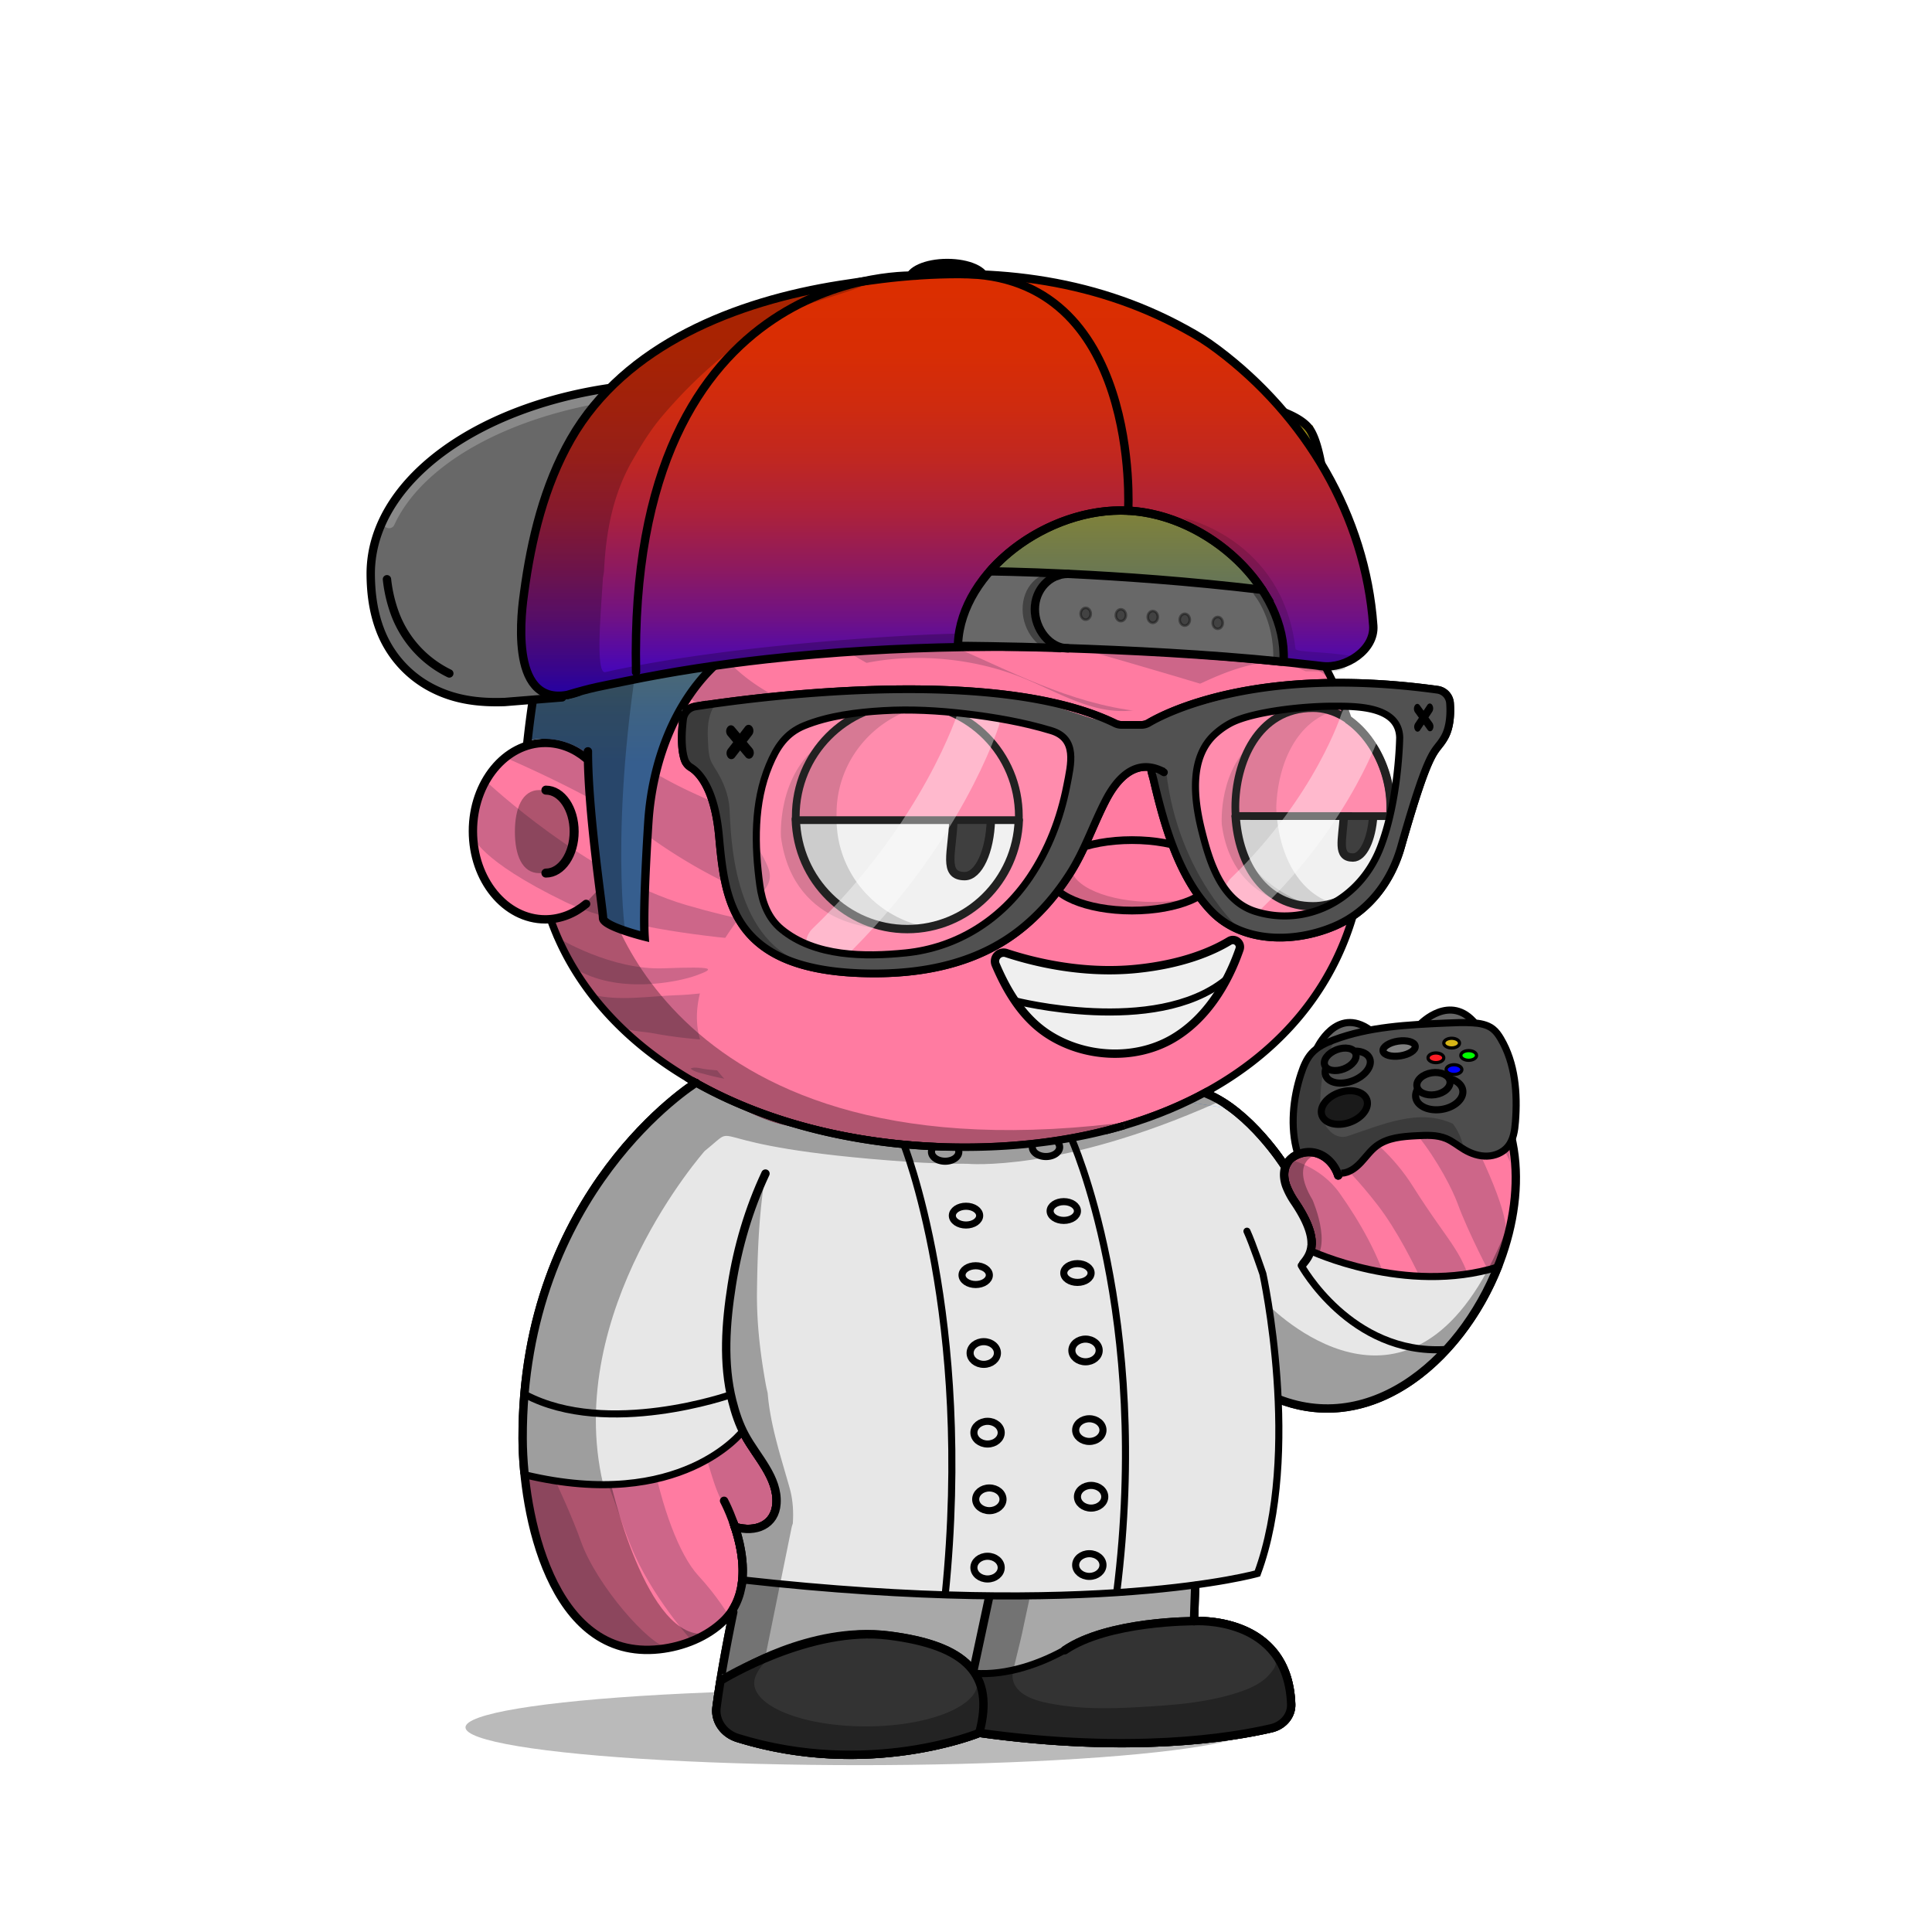 <svg xmlns="http://www.w3.org/2000/svg" xmlns:xlink="http://www.w3.org/1999/xlink" viewBox="0 0 3000 3000" width="100%" height="100%"><defs><style>.cls-1-69{opacity:0.27;}.cls-2-69{fill:#ff7ba1;}.cls-3-69{fill:#cd6689;}.cls-4-69,.cls-5-69{fill:none;stroke:#000;stroke-linecap:round;stroke-miterlimit:10;}.cls-4-69{stroke-width:13px;}.cls-5-69{stroke-width:14px;}.cls-6-69{opacity:0.32;}</style></defs><g id="body_ground_shadwo-69" data-name="body ground shadwo"><ellipse class="cls-1-69" cx="1334.82" cy="2682.24" rx="612.02" ry="58.67"/></g><g id="ZEBRA_copy_4" data-name="ZEBRA copy 4"><path class="cls-2-69" d="M1075.21,1684.92l-86.3,76.44-81.19,108.46-57.17,122.51-32.25,136.1-6.75,96.68,6.35,91.23L835,2395.21l31.39,75.86,38.09,50.13,47.54,31,78.62,9.8,53.8-18.18,39.91-27.63,14.26-12.89-9.88,50-15.22,91.24,2.66,29.33,13.85,17,51.09,17.73,78.1,16.35h75.62l66.58-5.32,48.93-8.42,52-13.82,24.82-6.52,41.94,6.07,126.13,9.16,99.75-.28,77.23-5.54,66.85-9.41,35-7.15,26.94-20.17,3.93-17.17-4.13-32.14-26.1-52.19-43.66-30.74-77-13.9,10.76-205.51s11.6-13.31,15.48-16.39,47-58.42,47-58.42l25-55.24,10.56-19.26,31.14,13.27,62.08,11.3,70.55-7.08,44-23.38,49.3-35.46,42.09-44.1,45.13-60.73,24.32-63.88,17.23-65.23,5.15-65.54-6.61-53.5-17.62-48.7-32.84-34.56-44.43-25.16-50.48-7-43.5-2.38-47.62,10.35-47.78,27.42L2036,1718.43l-4.92,39.57,4.92,33.29-26.16,5.63-11.5,8.85-4.35,6.33-38.65-58.25-40.72-31.51-40.6-26.81,31.43-17.16,63.7-49.54,45.12-49.55L2062,1514.7l25.66-53.08,19.46-60.16,22-45.61s67.57-79.84,0-202.29c-1-1.73.06-10,.06-10l-42.42-40.22-26.54-55.74-22.12-48.66-38.92-53.08-40.7-42.47-35.39-32.73-84.93-62.81-67.24-33.62-70.78-27.43-73.43-21.23L1533,712.27l-76.08-3.54-109.71,10.61-100.85,26.55-81.4,33.62-67.24,37.15-77,58.39L963.2,934.33l-61.93,81.39-29.2,69-23.37,63.1-6.32,5.84L794.78,1169l-33.87,33-22.55,52v62.59l15.25,50.65L781,1405l52.34,22.55,25.51,2.22,26.54,65.47,44.24,61.93,38.93,41.58,61.93,50.43,47.77,29.19Z"/><path class="cls-3-69" d="M1458.91,709.66s84.87,104.48,249.57,100.59,136.77.11,136.77.11l-79.91-39.09-86.11-30.41-84.56-22.62-74.47-8.58Z"/><path class="cls-3-69" d="M1372.8,712.78S1604,944.41,1879.38,838.34l54.3,42.12,49.65,53S1792,971.7,1653,936.61s-327.5-38.22-403.52-191.07Z"/><path class="cls-3-69" d="M1158.68,780.61s19.4,53.83,81.46,83.47,152,100.6,249,143.5,188.52,91.24,301,99c0,0,24.82,16.38-17.07,17.16s-218,27.29-412.72-85.79S1184.55,937.56,1129.2,910.87s-77.57-51.47-80.68-59.27Z"/><path class="cls-3-69" d="M1666.82,994.32c4.5-.47,139.65-10.51,255.62,4.1l116,14.62,42.28,72.45S1979.46,1097.26,1891,1070s-220.32-64.73-220.32-64.73S1646.48,996.42,1666.82,994.32Z"/><path class="cls-3-69" d="M1579.5,1319.46c-2.89.58-5.35,1.12-7.33,1.63"/><path class="cls-3-69" d="M2078,1475s-62.28-69.15-195.22-76.43-213.28,44-277.91,17.68c0,0-15.7-1,0,10.92s114.44,63.95,235.69,46.27,213.89-6.24,233.78,10.92"/><path class="cls-3-69" d="M2052.12,1520.22c-1.27,2.36-38.32-3.38-41.37-3.64-32.66-2.76-65.35-5.24-98-7.74-79.36-6.07-159.31-9.89-238.89-8-80.32,1.88-160.58-3.65-240.89-3.29-80.71.39-163.18,12.86-242.47,27.53-46.06,8.51-92,18.68-138.94,20.22-42.49,1.4-91.31,9.91-133.08-1.14l45,48.87c7.14,7.75,38.71,9.16,48.32,11,36.3,6.93,72.61,10.51,109.41,12.16,82.29,3.68,161.26-22,240.48-40.33,23.35-5.41,47-10.51,70.69-14.12,84.86-12.93,169.94-10.47,254.81.88,54.09,7.24,105.32,21.56,157.82,35.67,40.2,10.8,86.45,24.19,128.52,20.09,1.09-.11,31-24.83,31-24.83l34.13-48.35Z"/><path class="cls-3-69" d="M1802.32,1722.46c-6.38,2.39-37.52-16.91-43.72-19.54-32.11-13.57-65.13-27.65-98.79-36.45-129.72-34-262.23-29.73-393.81-11.64-37.89,3.77-75.82,8.06-113.94,8.4a410.6,410.6,0,0,1-56.74-3c-7.09-.93-16.16-4.25-22.87-1,5.13,5.16,14.89,6.74,21.84,8.68,57.92,16.22,123,16.92,182.5,20.48,85.44,5.12,170.94,11.26,255.61,24.1,37.38,5.67,73.82,14.23,110.63,22,44.47,9.36,86.88,15.08,86.88,15.08Z"/><path class="cls-3-69" d="M1619.75,1771.34c-14,0-228.08-27.56-319.1-54.6,0,0-25.86-9.87-1,4.68s155.67,57.19,183.08,58.23l106.54-2.08Z"/><path class="cls-3-69" d="M755.87,1214.24s155.34,145.84,309.72,191.07,299.45,55.37,314.19,56.15,12.41,11.7-25.6,9.36-342.9-5.59-477.11-70.64-142.74-101.62-142.74-101.62l7.76-47.66Z"/><path class="cls-3-69" d="M867.31,1456.79s81.91,49.91,163.37,46.79,79.9.36,50.42,11.1-123.9,29.8-190-11.74Z"/><path class="cls-3-69" d="M2215.29,1648.64s109.39,102.16,129.56,156c0,0-4.66-42.89-4.66-46s-12.41-35.88-14-39.78-40.34-42.11-40.34-42.11l-48.1-21.88Z"/><path class="cls-3-69" d="M2150.9,1648.64s93.1,29.63,145.07,138.81,41.9,129.46,41.9,129.46l-22.5,64.73s-35.69-68.29-51.59-111.74-89.16-179.15-190.23-194l22.27-14,40.14-9.82Z"/><path class="cls-3-69" d="M2035.31,1713.47c2.33,1.45,97.92,32.36,158.74,128.82s78.65,97.54,98.82,182.4l-43.44,61.8s-51.84-139.67-110.09-215.06-95.49-97.23-113.34-102.69l5.43-29.64Z"/><path class="cls-3-69" d="M2002.12,1800.57s47.93,9.5,78.19,52.39,62.51,97.49,77.8,155.2,35.46,63.07,40.12,129l-44,28.24s-52.92-155.53-131.69-204c0,0,8.12-19.58,10.44-21.92s-2.32-22.28-3.1-27.52-20.48-53.59-20.48-53.59l-21.46-30.23Z"/><path class="cls-3-69" d="M2064,2187.53s-5-65.51-21.52-95.92-38.07-50.7-37-77.21,28.58,44.45,38.11,55.37,61.22,70.19,64.07,110.74l-27.39,7Z"/><path class="cls-3-69" d="M1827.4,1721.16s86.28,22.46,99.35,81.22,55,116.09,71.32,125.45.38,28.08-27.35,3.9-54.7-45.23-54.7-45.23l-44.4-65.88s-30.25-72.42-66.71-96.08Z"/><path class="cls-3-69" d="M1745.17,1749.5s94.12,134.3,155.28,176.2c0,0,65.52,49.88-19.67-43.4s-96-148.66-96-148.66l-33.36,12.92Z"/><path class="cls-3-69" d="M1694,1760.16l-42.67,9.36s139.64,140.13,181.53,217.07,128.78,147.91,128.78,147.91l3.11-82.67s-80.55-67.85-129.1-127.12S1694,1760.16,1694,1760.16Z"/><path class="cls-3-69" d="M1565.19,1783.55s40.34,87.68,117.14,128.46,117.15,81.18,116.37,95.29-16.75,2.48-59.74-25.66-117-54.59-197-126-74.52-72.14-74.52-72.14Z"/><path class="cls-3-69" d="M1361.94,1774.2s86.79,58.49,131.83,86.56,134.26,100.61,161.41,127.12,166.79,107.19,198.6,117.94,94.64,81.71,94.64,81.71l-23.91,49.13s-28.82-65.51-125.8-113.86-280.84-155.23-306.44-163.4-170.67-71.34-194-101-90.76-101.38-90.76-121.66l103.17,27.3Z"/><path class="cls-3-69" d="M1066.75,1694.93s111.8,56,119.9,118.5c0,0-114.08-86.81-147.83-95.78Z"/><path class="cls-3-69" d="M1003.14,1746.56c1.16-.44,30.64,4.63,85.72,62.73s80.68,58.49,80.68,58.49l-23.66,64.73-7.37,52.25s-68.27-39.38-125.29-67.46-73.31-96.7-73.31-96.7l27.16-31.2Z"/><path class="cls-3-69" d="M865.83,1951.23c-3.89,9.15,86.53,43.49,94.68,46.86,47.25,19.59,89.35,43.84,129.37,76.35,11.68,9.5,37.45,26.72,38.93,43.68,2.33,26.52,27.55,110.35,27.55,110.35l38.4,62,10.47,40.56-13.58,31.58-32.24,11.94-16.63-4.92-21-37c-13.87-24.53-19.92-58.12-31.09-84.77C1074,2208,1054,2168.67,1025.28,2136c-32.56-37.05-74.8-65.7-114.32-94.56a177.84,177.84,0,0,0-69.57-30.53l15.51-38.82Z"/><path class="cls-3-69" d="M829.36,2067.82s27.92,17.55,78.93,38.6,88.25,66.68,103.38,149.74,43.06,158.31,72.54,190.29,46.16,60.44,46.16,60.44l-19.79,21.84-35.95,19.49s-63.73-69.8-94.76-147-38-127.51-80.69-160.27-80.85-118.62-80.85-118.62Z"/><path class="cls-3-69" d="M814.62,2200.4S877.85,2324.79,901.9,2393s106.28,161.82,135.37,165.72H998.1s-76.42-19.11-76.42-20.28-47.32-52.64-47.32-52.64-45.38-115-45.77-116.2-10.26-71.36-10.26-71.36Z"/><path class="cls-3-69" d="M1186.65,1828.79s4.41,24.69,123.79,104.76,170.52,113.6,220.2,189.25,84.2,97.87,101.27,210.18,18.62,205.1,27.54,221.48c0,0-62.46,33.54-94.26-55.37,0,0-16.68-94.36-17.07-96.31s-1.16-2.73-1.16-3.9-12.57-186.39-59.81-247.22-85.65-108.11-143.06-127c0,0,36.85,94.21,51.59,208.07s44.61,318.19,49.26,322.09c0,0,41.12,42.12,23.28,96.71s-24,64-24,64h-31s60.51-73.31-3.11-142.72c0,0-24.82-30.36-44.21-35.46l28.7,3.48s-21.72-80.32-19.4-154.41-37.23-235.52-63.61-273.74-55.08-162.21-98.52-203.55c0,0-35.24-49.13-35.46-58.49S1186.65,1828.79,1186.65,1828.79Z"/><path class="cls-3-69" d="M1147.05,1972.12s126.45,112.47,147.39,217,42.7,109.18,43.46,342.37l-42.68,5.87s-55.08-292.09-79.13-331.08-45.23-91.25-87-131l1.29-46.79,10.3-59Z"/><path class="cls-3-69" d="M1201.35,2356s34.8,152.86,31.37,198.87l33.22-9.62s-27.14-162.59-57.61-222.31Z"/><path class="cls-3-69" d="M1154,2455s27.15,82.66,48.87,112.69l13.19-3.51s-41.44-148.18-41.67-189.51h-32l9.31,32.76Z"/><polygon class="cls-3-69" points="1134.51 2537.33 1154.03 2592.55 1119.78 2611.78 1134.51 2537.33"/><path class="cls-3-69" d="M1207.56,2574.56s52.75,71.54,41.11,150.31h31s20.17-108.41-40.34-166.12Z"/><path class="cls-3-69" d="M1265.94,2548.22s89.79,63.56,46.35,173.53l47.32,3.12s27.85-109.91-12.45-146.59-46.51-35.13-46.51-35.13Z"/><path class="cls-3-69" d="M1475.2,2567.72s29.48,51.86-7,138.43l21.72-4.68s29.39-73.56,11.59-113.6Z"/><path class="cls-3-69" d="M1468.22,2562.65s.7-352.62-62.88-451.22c0,0,72,41.79,93.44,241.43s24.52,190.28,24.52,190.28l-10,53.83Z"/><path class="cls-3-69" d="M1534.16,2467.51l-10.86,52.25s32.52,65.76,74.44,79.67c0,0,14.77,1.07-10-24.87s-52.76-107-47.32-124.21Z"/><path class="cls-3-69" d="M1642,2592.55c-5-15-10.08,59,40.34,113.6l54.31,3.9S1656,2634.93,1642,2592.55Z"/><path class="cls-3-69" d="M1523.3,2634c2.33-1.17,72.92,62.78,72.92,62.78l-72.92-4.68Z"/><path class="cls-3-69" d="M1687.82,2548.22s105.45,44.85,119.41,158.71l82.66-4.68s12-109.18-97.4-153.64l-55.85-20.27Z"/><path class="cls-3-69" d="M1815.77,2521.32s101.62,14.3,110.93,78.12,10.86,91.11,10.86,91.11l33.36-5.46,24-14.82s-23.76-110.74-53.38-130.24-80.83-18.71-80.83-18.71Z"/><path class="cls-3-69" d="M1801.8,2521.31s-10.08-119.31-68.27-227.72-77.57-140.37-71-142.71S1773.1,2294.37,1860,2326.35l3.1-18.33,42.28-35.87s-43.83-46.7-130.72-100.75S1584.58,2054.17,1578,2062s84.17,157.54,102.79,228.5,54.17,218.49,50,240.26Z"/><path class="cls-3-69" d="M1854.56,2471.21s-30.24-59.08-48.87-92.61-38-44.45-30.26-49.13,70.59,66.87,79.9,68.53Z"/><path class="cls-3-69" d="M965.51,926.47s83,17.16,168.35,103.72c53.08,53.85,127.47,78.17,176.13,88.87l2.07,3.12a175.42,175.42,0,0,0-60.59,72.11l-5.67.44c-66.87-12.69-154.46-95.13-210.47-141.92-59.73-49.91-118.69-58.49-118.69-58.49"/><path class="cls-3-69" d="M867.31,1088s83.46,85.68,209.14,143.39c76.5,35.13,129.71,56.1,159.65,67.13l3.27,5a175.27,175.27,0,0,0,87.9,118.47l-2.29,2.39c-132.21-1.21-274.54-91.61-334.64-138.32C928.28,1237.87,783.84,1176,783.84,1176l47.28-18.73,18.82-3.68,15.52-59Z"/><path class="cls-3-69" d="M1532.43,1390.3a175.6,175.6,0,0,0,40.61-66.71l6.46-4.13c63.88-12.71,338.67-41.27,338.67-41.27L1920,1282c4.74,37.69,18.89,71.65,42.2,94.68l6.61,5.76c-31-10.4-83.65-13-83.65-13-178.82-16.64-364.23,24.44-364.23,24.44"/><path class="cls-3-69" d="M1580.06,1240.42a175.25,175.25,0,0,0-18.85-56.47l2.43-1.58c40.85,6,144.12,15.82,262.21-14.92,61.39-16,102.38-25.64,129.45-31.49v2.14c-13.32,16-22.73,35.64-28.72,56.19l-3.95.37c-50.22-2.63-68.31,9.08-176.68,31.28-85.63,17.55-139.43,18.9-163.83,18.16Z"/><path class="cls-2-69" d="M1196.16,1732.78c-37.9-20.54-88-66.45-105.08-107.4-17.49-41.89-7-87.89,12-127.45a403.1,403.1,0,0,1,64.68-96c12.5-13.68,30.39-25.48,27.31-46.13-4.23-28.43-54.95-79.53-49.76-147a143.81,143.81,0,0,1,23.47-68.77q6.27-9.49,13.47-18.33c92.17-113.15,274.87-120.43,401.69-70.77,65.39,25.61,132.3,72.65,205.08,44.51,55.21-21.34,104-53.88,163.06-64.88,48.06-9,104-3.35,127.22,46.1l15.27,41.71,30.17,30,16.17,29.08,18.39,35.56s-.36,34.94,0,38.12S2149.1,1320,2149.1,1320l-20,35.81-19.22,26.66-6.35,34.94L2057,1526.51l-37.06,48.71-78.1,74.84-80.72,52.22-116.47,45.53-141.85,33.88s-149.17-4.24-152.5,0-129.51-16.94-129.51-16.94l-72.07-21.47Z"/><path class="cls-4-69" d="M1188.61,1822.33c-25.84,55.2-43,113.78-52.34,173.17-9.26,58.83-13.91,121.32.77,179.71,4.69,18.63,10.62,36.6,19.91,53.7,18.31,33.72,51.4,65.64,48.8,105.78-2.14,33.08-31.85,46-64.61,36.29"/><path class="cls-4-69" d="M1875.87,1822.33s102.57,98.45,91,287.14c0,0-3.62,117-95.28,193.58a25.6,25.6,0,0,0-9.21,18.23c-1.49,27.45-5.31,101.95-8.34,196,0,0,145.74-10.32,150.89,129,.65,17.51-12.29,33-30.87,37.34-61.79,14.38-217.56,40-453.39,7.15,0,0-171.42,71-375.08,8-21.91-6.79-35.72-26.6-33-47.6,3.64-28.11,11-75.14,26-147.9"/><path class="cls-4-69" d="M1142.45,2598.2s115.4-73.83,237.21-58.6,165.4,61,141,151.19"/><path class="cls-4-69" d="M1854.07,2517.33s-133.35-.74-200.62,45.13"/><line class="cls-4-69" x1="1511.37" y1="2594.76" x2="1564.29" y2="2347.39"/><path class="cls-4-69" d="M1962.82,2162.51c234.13,119.66,454.59-224.88,374-427.73-28.07-70.68-107.32-90.8-182.53-84.12,0,0-145.76,11-120.63,133.23"/><path class="cls-4-69" d="M2078,1825.24c-8.17-25.5-34.33-44.87-63.48-32.33-21.57,9.27-24.07,30.78-17,49.43a121.09,121.09,0,0,0,13,24.25c40.21,59.72,25.13,80.86,13.07,95.56"/><path class="cls-4-69" d="M1994,1809.24s-53-83.28-120-110.78"/><path class="cls-5-69" d="M847.68,1226.92c24.22,0,43.86,28.83,43.86,64.39s-19.64,64.39-43.86,64.39"/><g class="cls-6-69"><path d="M1094.33,1787.19s-201.47,157.92-147.5,509.15c0,0,56.62,258.34,152.17,239.76l-45.17,19.08L987.54,2562l-45-14-53-42.94L852,2442.22s-19.3-58-20-60.58-15.21-73-15.21-73l-4.07-66,3.05-93.58,14.8-87.89,24.13-80.54,29.56-68.17,35.67-59,31.53-47.85,30.94-37.14,43.33-39.74,34.35-32.8,20.29-14.44-27.3-18.43-64-47.48-59.57-58.39-27.71-38.8-42.45-63.51-.62-25.09,42.47-18.58,35.39-38s89.35,468.89,829,367.15c13.61-1.87-115.08,25.45-101.63,22.66l90.13-18.72,59.92-21.23,59.94-27.48,16.88,11.15s-138.51,121.21-481.78,97.32S1157.34,1736.76,1094.33,1787.19Z"/><path d="M887.11,1291.31c0,35.64-22.14,64.54-49.45,64.54s-38.13-28.59-38.13-64.23,10.82-64.85,38.13-64.85S887.11,1255.67,887.11,1291.31Z"/><path d="M1573.17,2594.76c5-22.44,11.15-45.09,15.5-66,9.65-46.4,21-93.08,27.47-140,1.38-10.09,10.82-41.24-4.4-41.86a345.39,345.39,0,0,0-47.38,1.36l-45,207c-2.76,12.73-5.54,25.71-4.26,38.67,1.7,17.12,10.15,32.84,11.64,50,1.1,12.68-9.17,31.37,0,42.38,4.14,5,11.17,6.24,17.6,7.11,54.93,7.46,110,10.25,165.29,12.64h.92l112.2-1.68a17.54,17.54,0,0,0,1.77-.12l105.39-13.38,40.32-6.53a15.92,15.92,0,0,0,7-3l13.67-10.24c19.81-14.84,7.66-38.52,6.72-57.27l-8.71-23.49-9.17-10c5.94,6.46-12.78,24.53-16.48,27.49-13.29,10.63-30,17-46.12,22-49.56,15.11-100.57,18.33-151.92,21.17-41.23,2.29-82.9,2.88-123.77-3.88-14.26-2.36-29.29-5.19-42.53-11.13C1581.78,2628.28,1568.73,2614.52,1573.17,2594.76Z"/><path d="M1964,2021.1s239.6,257.11,382-130.4l-20.31,76.86L2277.13,2057l-57.28,64.14-72.94,47.35-81.48,18.63-48.89-5-53.72-19.66v-31.7l5.41-52.55Z"/><path d="M2047.55,1791.7s-47.47,7.88-9.43,71.58c0,0,38.93,88.47-12.38,101.74,0,0,7.07-21.24,8.84-23s-1-30.6-1-30.6l-15.51-33.06s-18.7-31.29-20.56-36,4.37-40.57,4.37-40.57l22.84-10.07,20.1-2.71Z"/><path d="M2158.44,1650.06s-139.78,42.47-82.27,165.44l-16.53-15s-22.62-9.72-24.28-13.26-4.87-29.41-4.59-31.07,5.2-35,5.2-35l19.58-28,29.33-21.85Z"/><path d="M910.12,1177.54s78.74-358.22,369.81-437l-115,38.93-81,47.6-83.15,68.5-73.31,85.71-52.94,78.26-27.88,94,40.48,9.18Z"/><path d="M1527.19,2638.53,1517,2606.15a27.42,27.42,0,0,1,.89,6.92c0,37.38-77.63,67.68-173.4,67.68s-173.4-30.3-173.4-67.68c0-10.07,8.47-24.59,18.57-33.18l1.72-5.79a2.09,2.09,0,0,1-2.82-2.32L1229,2372.66a44.63,44.63,0,0,1,51.53-35c28.26,5,69.15,9.6,119.68,9.6-108.73,0-195.06-106.63-211.45-199.06-8.65-48.77-14.07-95.19-13.38-144.66.75-52.56,2.46-108.52,10.89-166.33a2.09,2.09,0,0,0-4-1.14c-22.2,50.76-92.27,233.07-29,385.72a1.4,1.4,0,0,0,.15.3l43,70.9a2.56,2.56,0,0,1,.24.56l4.42,17a62.9,62.9,0,0,1-1.35,36.2l-4.83,14.12a2.11,2.11,0,0,1-1.14,1.24l-26.61,11.66a2.06,2.06,0,0,1-1.07.16l-21.94-2.52a2.1,2.1,0,0,0-2.27,2.61l7.71,29.28a1.59,1.59,0,0,1,.06.38l3.63,49.69a2.11,2.11,0,0,1-.08.75l-14.6,49.1-.06.26-24.2,149.68a2.1,2.1,0,0,0,0,.79l6,26.41a2.08,2.08,0,0,0,1.18,1.45l59.31,26.68a2,2,0,0,0,.49.15l69,12.26.26,0,84.09,4h.26l60.19-4.53.24,0,83.39-16a1.05,1.05,0,0,0,.24-.06l40.42-13a2.09,2.09,0,0,0,1.43-1.73l6.33-50.94"/><path d="M1918.06,2248.79s-59.53,81.86-149.77,94c0,0,23,15,91.12-2.65l4.42-20.35,8.85-16.81,10.48-10.21"/></g><path d="M2129.2,1143.53a144,144,0,0,0-31.17-30.72,536.58,536.58,0,0,0-23-56.35c-32.82-68.83-79.79-130.63-139.61-183.69s-129.34-94.63-206.81-123.7c-80.17-30.08-165.32-45.33-253.08-45.33a723.09,723.09,0,0,0-219.4,33.67,674.64,674.64,0,0,0-187.55,93.24c-56,39.93-104,87.44-142.51,141.21-39.24,54.78-67.57,114.53-84.18,177.58a5.75,5.75,0,0,0,11.12,2.93c16.26-61.69,44-120.17,82.41-173.82,37.78-52.73,84.83-99.34,139.84-138.54a663,663,0,0,1,184.36-91.64,711.53,711.53,0,0,1,215.91-33.13c86.38,0,170.17,15,249,44.6,76.14,28.57,144.52,69.46,203.22,121.54s104.7,112.6,136.85,180a522.14,522.14,0,0,1,24.57,61.08c1.7,1.17,3.39,2.41,5.06,3.7.85.67,1.71,1.35,2.55,2l.54.43c.91.76,1.82,1.54,2.72,2.34l.82.73c.88.79,1.76,1.59,2.63,2.42.22.2.43.42.65.63a141.8,141.8,0,0,1,14.69,16.6c21.6,28.51,34,65.55,34,101.63,0,40.38-11.31,77.31-31.91,104.43h0c-.65.86-1.31,1.7-2,2.53-.89,1.11-1.79,2.18-2.69,3.24l-1,1.09c-.6.69-1.2,1.36-1.81,2-.38.42-.77.83-1.16,1.25-.57.6-1.14,1.19-1.72,1.78-.39.4-.78.81-1.18,1.2-.91.9-1.83,1.8-2.76,2.66-20,109.66-76.83,202.64-167.34,272.26-54.72,42.09-120.47,74.65-195.41,96.79s-157.82,33.42-245.91,33.42c-73.58,0-145.3-7.85-213.16-23.33S1154,1714,1098,1684.31c-117.39-62.14-199.49-151.36-237.44-258a5.75,5.75,0,0,0-10.83,3.85c38.92,109.43,122.91,200.84,242.89,264.35,56.87,30.1,120.69,53.35,189.67,69.09,68.7,15.67,141.28,23.62,215.72,23.62,89.2,0,173-11.4,249.17-33.89,76.31-22.54,143.31-55.75,199.16-98.7,91.16-70.12,149-163.31,170.49-273.08a136.34,136.34,0,0,0,12.27-13.43c23.68-29.62,36.73-70.49,36.73-115.08C2165.83,1214.15,2152.48,1174.25,2129.2,1143.53Z"/><path class="cls-4-69" d="M910.12,1403.57c-18.06,15.13-39.93,24-63.49,24-62,0-112.3-61.34-112.3-137s50.28-137,112.3-137c23.56,0,45.43,8.85,63.49,24"/><path class="cls-4-69" d="M1124.34,2330.45s65.27,121.25,0,185.71c-26,25.66-63.7,40.75-100.54,44.76-169.74,18.5-211.9-213.21-212.25-327.21-1.19-384.43,268.87-552.24,268.87-552.24"/></g><defs><style>.cls-1-92{fill:#8cc9ff;}.cls-2-92{fill:#e7e7e7;}.cls-3-92{fill:#a8a8a8;}.cls-4-92{opacity:0.32;}.cls-1-920-92,.cls-5-92,.cls-6-92,.cls-7-92,.cls-9-92{fill:none;}.cls-1-920-92,.cls-5-92,.cls-7-92,.cls-9-92{stroke:#000;stroke-miterlimit:10;}.cls-5-92,.cls-9-92{stroke-linecap:round;}.cls-5-92,.cls-7-92{stroke-width:13px;}.cls-8-92{fill:#333;}.cls-1-920-92,.cls-9-92{stroke-width:11px;}</style></defs><path class="cls-1-92" d="M979.47,2301.79,977,2302c-45.53,3.41-91.38,2.61-135.9-4.8C886.21,2308.44,932.83,2308.55,979.47,2301.79Z"/><path class="cls-1-92" d="M2025,1962a39.24,39.24,0,0,0,9.6-14.11C2031.5,1950.9,2026.44,1957,2025,1962Z"/><path class="cls-2-92" d="M2038.18,1946.4A39.5,39.5,0,0,0,2031,1959a39.5,39.5,0,0,1,7.18-12.6l-1.18-.4a7.85,7.85,0,0,0-2.4,1.89A39.24,39.24,0,0,1,2025,1962c1.44-5,6.5-11.1,9.6-14.11,4.69-11.58,4.32-25.1,1.9-37.33-27.9,11.92-52.9,32-73.5,53.44-6,7,1,19,2,29,4,61,11,119,23,180l.06.26,5.9,2.52,62.08,11.3,70.55-7.08,44-23.38,49.3-35.46,42.09-44.1,45.13-60.73,17.64-46.33C2231.68,1993,2129.82,1978,2038.18,1946.4Z"/><path class="cls-1-92" d="M1139,2369a204.42,204.42,0,0,1,9.54,35.86C1273,2429.85,1400,2444.12,1527,2446c110.77,1.41,221.54-4.15,331.6-15.28l6.23-118.9s11.6-13.31,15.48-16.39,47-58.42,47-58.42l25-55.24,10.56-19.26,25.24,10.75-.06-.26c-12-61-19-119-23-180-1-10-8-22-2-29,20.6-21.39,45.6-41.52,73.5-53.44q-.66-3.36-1.5-6.56c-8.84-31.35-42.22-60.11-41-92l-.07.1-38.65-58.25-40.72-31.51L1844,1711c-27.5,12-56.48,20.37-85.67,29.46-5.78,21.16-13.62,41.85-26.33,61.54-33,52-59,104-113,135-4,2-11,2-13-1-55.08-57.7-117-102.41-173.84-155.5-7-.32-14.09-.79-21.16-1.5a1654,1654,0,0,1-184-30c-61.82,92.09-91.39,204.92-97,316-3,53-3,109,23,157a153,153,0,0,1-12.13,14.66q6.69-5.62,13.13-11.66c5,11,13,20,20,30,19,28,41,62,22,97-11,21-37,20-57,17"/><path class="cls-3-92" d="M1527,2446c-127-1.88-254-16.15-378.46-41.14A202.13,202.13,0,0,1,1150,2464a124.49,124.49,0,0,1-11.65,39.5l.25-.23-9.88,50-15.22,91.24,2.66,29.33,13.85,17,51.09,17.73,78.1,16.35h75.62l66.58-5.32,48.93-8.43,52-13.81,24.82-6.52,41.94,6.07,126.13,9.16,99.75-.28,77.23-5.54,66.85-9.41,35-7.15,26.94-20.17,3.93-17.17-4.13-32.14-26.1-52.19-43.66-30.74-77-13.9,4.53-86.61C1748.54,2441.85,1637.77,2447.41,1527,2446Z"/><path class="cls-4-92" d="M1765.63,1740.3l-.62.08-3.4,1.21C1766.13,1740.51,1768,1740,1765.63,1740.3Z"/><path class="cls-4-92" d="M949.34,2307c-.06-.23-.11-.45-.17-.67-13.79.35-27.58.53-41.33.37C921.67,2307.44,935.53,2307.54,949.34,2307Z"/><path class="cls-4-92" d="M1573.17,2594.76c5-22.44,11.15-45.09,15.5-66,9.65-46.4,21-93.08,27.47-140,1.38-10.09,10.82-41.24-4.4-41.86a345.39,345.39,0,0,0-47.38,1.36l-45,207c-2.76,12.73-5.54,25.71-4.26,38.67,1.7,17.12,10.15,32.84,11.64,50,1.1,12.68-9.17,31.37,0,42.38,4.14,5,11.17,6.24,17.6,7.11,54.93,7.46,110,10.25,165.29,12.64h.92l112.2-1.68a17.54,17.54,0,0,0,1.77-.12l105.39-13.38,40.32-6.53a15.92,15.92,0,0,0,7-3l13.67-10.24c19.81-14.84,7.66-38.52,6.72-57.27l-8.71-23.49-9.17-10c5.94,6.46-12.78,24.53-16.48,27.49-13.29,10.63-30,17-46.12,22-49.56,15.11-100.57,18.33-151.92,21.17-41.23,2.29-82.9,2.88-123.77-3.88-14.26-2.36-29.29-5.19-42.53-11.13C1581.78,2628.28,1568.73,2614.52,1573.17,2594.76Z"/><path class="cls-4-92" d="M2309,1974c-143.29,263.58-345,47.15-345,47.15l4.27,57.16-5.41,52.55v31.7l53.72,19.66,48.89,5,81.48-18.63,72.94-47.35,57.28-64.14,45.81-84.4Q2316,1973.34,2309,1974Z"/><path class="cls-4-92" d="M1527.19,2638.53,1517,2606.15a27.42,27.42,0,0,1,.89,6.92c0,37.38-77.63,67.68-173.4,67.68s-173.4-30.3-173.4-67.68c0-10.07,8.47-24.59,18.57-33.18l1.72-5.79a2.09,2.09,0,0,1-2.82-2.32L1229,2372.66a44.63,44.63,0,0,1,51.53-35c28.26,5,69.15,9.6,119.68,9.6-108.73,0-195.06-106.63-211.45-199.06-8.65-48.77-14.07-95.19-13.38-144.66.75-52.56,2.46-108.52,10.89-166.33a2.09,2.09,0,0,0-4-1.14c-22.2,50.76-92.27,233.07-29,385.72a1.4,1.4,0,0,0,.15.3l43,70.9a2.56,2.56,0,0,1,.24.56l4.42,17a62.9,62.9,0,0,1-1.35,36.2l-4.83,14.12a2.11,2.11,0,0,1-1.14,1.24l-26.61,11.66a2.06,2.06,0,0,1-1.07.16l-21.94-2.52a2.1,2.1,0,0,0-2.27,2.61l7.71,29.28a1.59,1.59,0,0,1,.06.38l3.63,49.69a2.11,2.11,0,0,1-.08.75l-14.6,49.1-.06.26-24.2,149.68a2.1,2.1,0,0,0,0,.79l6,26.41a2.08,2.08,0,0,0,1.18,1.45l59.31,26.68a2,2,0,0,0,.49.15l69,12.26.26,0,84.09,4h.26l60.19-4.53.24,0,83.39-16a1.05,1.05,0,0,0,.24-.06l40.42-13a2.09,2.09,0,0,0,1.43-1.73l6.33-50.94"/><path class="cls-4-92" d="M1918.06,2248.79s-59.53,81.86-149.77,94c0,0,23,15,91.12-2.65l4.42-20.35,8.85-16.81,10.48-10.21"/><path class="cls-5-92" d="M1188.61,1822.33c-25.84,55.2-43,113.78-52.34,173.17-9.26,58.83-13.91,121.32.77,179.71,4.69,18.63,10.62,36.6,19.91,53.7,18.31,33.72,51.4,65.64,48.8,105.78-2.14,33.08-31.85,46-64.61,36.29"/><path class="cls-5-92" d="M1138.6,2503.27c-15,72.76-22.35,119.79-26,147.9-2.71,21,11.1,40.81,33,47.6,203.66,63.06,375.08-8,375.08-8,235.83,32.83,391.6,7.23,453.39-7.15,18.58-4.32,31.52-19.83,30.87-37.34-5.15-139.29-150.89-129-150.89-129,3-94.1,6.85-168.6,8.34-196a25.6,25.6,0,0,1,9.21-18.23c91.66-76.54,95.28-193.58,95.28-193.58,11.54-188.69-91-287.14-91-287.14"/><path class="cls-5-92" d="M1142.45,2598.2s115.4-73.83,237.21-58.6,165.4,61,141,151.19"/><path class="cls-5-92" d="M1854.07,2517.33s-133.35-.74-200.62,45.13"/><line class="cls-5-92" x1="1511.37" y1="2594.76" x2="1564.29" y2="2347.39"/><path class="cls-5-92" d="M1962.82,2162.51c155.2,79.33,304.4-45.34,363.88-197.49"/><path class="cls-5-92" d="M1999.51,1804.81c-7.22,10.61-6.86,24.74-2,37.53a121.09,121.09,0,0,0,13,24.25c40.21,59.72,25.13,80.86,13.07,95.56"/><path class="cls-6-92" d="M1129.19,2128.3l13.26,3s393.84,82.19,818.57-7.83"/><path class="cls-7-92" d="M1129.19,2128.3l13.26,3s393.84,82.19,818.57-7.83"/><path class="cls-2-92" d="M1844,1711c-29.51,12.91-60.72,21.57-92.06,31.47l-.92.29c-2.34.74-4.68,1.48-7,2.24-2,.65-4,1.28-5.92,1.91l-4.74,1.49-1,.32q-5.77,1.77-11.54,3.43c-58.61,16.9-117.38,25.08-177.48,27.46-36.84-.38-73.74,2.59-111.13.89h0c-7-.33-14.09-.8-21.17-1.51a1652,1652,0,0,1-193-32c-40-9-74-30-111-48-9.88-4.56-20.9-9.14-30.46-15.46l-.54-.34-.74,1.63h0l0,.09-.07,0-.47.46-85.76,76-18.66,24.94a602,602,0,0,0-46.75,62.44l-15.78,21.08-12.56,26.92a658.64,658.64,0,0,0-29.12,62.4l-15.49,33.19-32.25,136.1-6.75,96.68,4.68,67.22c52.2,11.83,106.71,13.72,160.77,9.67,65-5,136-25,176-80-15.24-28.13-21.54-59-23.55-90.43,8,54.88,33.51,108.92,67.55,156.43,14,19,16,43,7,64-9,23-38,25-60,24,10.56,28.79,4.54,59.42,10.23,89.25.8-2.06,1.72-4.15,2.77-6.25s1-7,6-7c-2,4,4,5,4,5,98,10,193,15,290,18,133.76,4.49,264.3,4.13,400.29-19.14l95.26-12.57s26.76-106.17,30.64-109.25,2.61-99,2.61-99v-60.64s-1.7-15.28-1.9-17.62c-5-58-5.07-103.86-25.9-169.75-1-5,5.27-7,8.27-11,27.69-14.22,45.73-27,67.73-47,4-4,1-15-2-23-12.62-30.29-43.64-62.7-39.47-96l-37.22-56.1-40.72-31.51"/><path class="cls-8-92" d="M1974.73,2562l-43.66-30.74-77-13.9v-.09c-31.19,1.7-62.28,5.87-94.08,10.76-71,11-131,44-196,70-13,6-27-2-40,6-3,1-7-3-8-5-52-54-125-71-197-63-26,3-49,12-74,19-30,9-55,28-84,38a127.05,127.05,0,0,1-39.94,6.14l-7.56,45.35,2.66,29.33,13.85,17,51.09,17.73,78.1,16.35h75.62l66.58-5.32,48.93-8.43,52-13.81,24.82-6.52,41.94,6.07,126.13,9.16,99.75-.28,77.23-5.54,66.85-9.41,35-7.15,26.94-20.17,3.93-17.17-4.13-32.14Z"/><path class="cls-2-92" d="M1076.54,1683.54l-.54-.34-.74,1.63Z"/><path class="cls-4-92" d="M1765.63,1740.3l-.62.08-3.4,1.21C1766.13,1740.51,1768,1740,1765.63,1740.3Z"/><path class="cls-4-92" d="M1988.9,2590.3l-9.17-10c5.94,6.46-12.78,24.53-16.48,27.49-13.29,10.63-30,17.06-46.12,22-49.56,15.11-100.57,18.33-151.92,21.17-41.23,2.29-82.9,2.88-123.77-3.88-14.26-2.36-29.29-5.19-42.53-11.13-17.13-7.67-30.18-21.43-25.74-41.19,0-.18.09-.36.13-.54-3.09,1.27-6.19,2.54-9.3,3.78-13,6-27-2-40,6-3,1-7-3-8-5l-.18-.18c2.61,15.23,9.61,29.55,11,45,1.1,12.68-9.17,31.37,0,42.38,4.14,5,11.17,6.24,17.6,7.11,54.93,7.46,110,10.25,165.29,12.64h.92l112.2-1.68a17.54,17.54,0,0,0,1.77-.12l105.39-13.38,40.32-6.53a15.92,15.92,0,0,0,7-3l13.67-10.24c19.81-14.84,7.66-38.52,6.72-57.27Z"/><path class="cls-4-92" d="M1123.11,2599.11l-8.73,54a2.1,2.1,0,0,0,0,.79l6,26.41a2.08,2.08,0,0,0,1.18,1.45l59.31,26.68a2,2,0,0,0,.49.15l69,12.26.26,0,84.09,4h.26l60.19-4.53.24,0,83.39-16a1.05,1.05,0,0,0,.24-.06l40.42-13a2.09,2.09,0,0,0,1.43-1.73l6.33-50.94L1517,2606.15a27.42,27.42,0,0,1,.89,6.92c0,37.38-77.63,67.68-173.4,67.68s-173.4-30.3-173.4-67.68c0-9.67,7.82-23.43,17.38-32.11a218.63,218.63,0,0,1-27.49,12A125.68,125.68,0,0,1,1123.11,2599.11Z"/><path class="cls-4-92" d="M1164.43,2456.1c-.48-.44-1-.87-1.46-1.3A3.91,3.91,0,0,0,1164.43,2456.1Z"/><path class="cls-4-92" d="M1226,2310c-13.91-49.06-30-97.58-34-147.13-1.25-4.93-2.32-9.85-3.18-14.72-8.65-48.77-14.07-95.19-13.38-144.66.75-52.56,2.46-108.52,10.89-166.33a2.09,2.09,0,0,0-4-1.14c-22.2,50.76-92.27,233.07-29,385.72a1.4,1.4,0,0,0,.15.3l43,70.9a2.56,2.56,0,0,1,.24.56l4.42,17a62.9,62.9,0,0,1-1.35,36.2l-4.83,14.12a2.11,2.11,0,0,1-1.14,1.24l-26.61,11.66a2.06,2.06,0,0,1-1.07.16l-21.94-2.52a2.1,2.1,0,0,0-2.27,2.61l7.71,29.28a1.59,1.59,0,0,1,.06.38l3.2,43.77a71.75,71.75,0,0,1,7.5,5.27,5.11,5.11,0,0,1,2.61-.64,2.71,2.71,0,0,0,0,2.8c.49.43,1,.86,1.46,1.3a9.19,9.19,0,0,0,2.57.9q22.13,2.25,44,4.17l18-88.51a45.1,45.1,0,0,1,2-6.83C1232.34,2347.35,1231.3,2328.74,1226,2310Z"/><path class="cls-5-92" d="M1138.74,2364c9.21,25.76,18.47,62.65,13,97.19"/><path class="cls-5-92" d="M1188.61,1822.33c-25.84,55.2-43,113.78-52.34,173.17-9.26,58.83-13.91,121.32.77,179.71,4.69,18.63,10.62,36.6,19.91,53.7,18.31,33.72,51.4,65.64,48.8,105.78-2.14,33.08-31.85,46-64.61,36.29"/><path class="cls-5-92" d="M1854.07,2517.33s145.74-10.32,150.89,129c.65,17.51-12.29,33-30.87,37.34-61.79,14.38-217.56,40-453.39,7.15,0,0-171.42,71-375.08,8-21.91-6.79-35.72-26.6-33-47.6,1.46-11.28,3.53-25.61,6.44-43.43"/><path class="cls-5-92" d="M1121.64,2608.16s136.21-83.79,258-68.56,165.4,61,141,151.19"/><path class="cls-5-92" d="M1854.07,2517.33s-133.35-.74-200.62,45.13"/><path class="cls-5-92" d="M1999.51,1804.81c-7.22,10.61-6.86,24.74-2,37.53a121.09,121.09,0,0,0,13,24.25c20.11,29.86,26.39,50.08,26.14,64.66"/><path d="M1743.92,1742.27q-10.92,3.23-22.06,6.14-1.84,6.49-4,12.9,14.82-3.75,29.29-8"/><path d="M1454.23,1774.74a944.94,944.94,0,0,1-169.38-22.38c-68-15.52-130.87-38.41-186.85-68q-10.15-5.37-19.94-11c-5,1.33-9.94,2.89-14.88,4.6q14.34,8.58,29.44,16.59c56.87,30.1,120.69,53.35,189.67,69.09a961.57,961.57,0,0,0,186.94,23.22A63.67,63.67,0,0,1,1454.23,1774.74Z"/><path class="cls-6-92" d="M1129.19,2128.3l13.26,3s393.84,82.19,818.57-7.83"/><path class="cls-9-92" d="M1153.32,2453.29c548.76,61.28,799.23-10,799.23-10,69.51-187.21,8.47-465.22,8.47-465.22s-15.7-46.49-24.75-66.26"/><path class="cls-1-920-92" d="M1659,2558.85c-41.42,24.25-95.54,43.2-145.68,39.47"/><path class="cls-5-92" d="M814.32,2286.8c-1.87-19.3-2.72-37.33-2.77-53.09-1.19-384.43,268.87-552.24,268.87-552.24"/><path class="cls-5-92" d="M1139.59,2366.38c12.32,35.39,23.91,90-.85,131.45"/><path d="M1743.92,1742.27c-75.08,22.17-157.82,33.42-245.91,33.42-73.58,0-145.3-7.85-213.16-23.33S1154,1714,1098,1684.31q-10.86-5.74-21.31-11.81a98.63,98.63,0,0,0-10.6,7.12q13,7.65,26.53,14.86c56.87,30.1,120.69,53.35,189.67,69.09,68.7,15.67,141.28,23.62,215.72,23.62,89.2,0,173-11.4,249.17-33.89"/><path class="cls-1-920-92" d="M2034.58,1942s147.63,69.8,291.11,25.54"/><path class="cls-9-92" d="M2020.55,1965s76.48,139.21,223.72,130.55"/><path class="cls-1-920-92" d="M1134.81,2165.6s-191.66,67.39-319.11,0"/><path class="cls-9-92" d="M1153.44,2222s-95.69,126.08-337.74,68.23"/><path class="cls-1-92" d="M1914.59,1722.34l-37.83-25c-10.85,4.45-21.76,9-32.76,13.64"/><path class="cls-4-92" d="M1870.56,1697.1l3.64-1.43-.21-.14Z"/><path class="cls-5-92" d="M1994,1809.24s-53-83.28-120-110.78"/><path class="cls-2-92" d="M1914.59,1722.34l-37.83-25c-10.85,4.45-21.76,9-32.76,13.64"/><path class="cls-4-92" d="M1870.56,1697.1l3.64-1.43-.21-.14Z"/><path class="cls-5-92" d="M1994,1809.24s-53-83.28-120-110.78"/><path d="M1747.18,1753.3c50.46-14.91,96.85-34.48,138.64-58.45-4.14-2.36-8.22-5.23-13.2-5.76-39,21.61-82.09,39.41-128.7,53.18"/><path class="cls-4-92" d="M1870.56,1697.1s-151.68,90.69-409.17,84.33c-1.11-.87-2.2-1.78-3.27-2.75Q1429,1777.33,1400,1775c-56-5-110-20-168-30-56.11-10.64-101.93-39.06-152.84-62.64l-1.87.42c-24.81,25.15-53.47,45.8-78.29,72.22-66,66.85-113.39,146.6-144,233.18-13.26,55.48-43.47,112.77-39.29,302.51,0,0,69.45,15.22,120.68,13.17-62.48-268.45,157.92-516.67,157.92-516.67,63-50.43-28.5-7.08,314.76,16.81,32.79,2.28,63.7,3.24,92.81,3.1,0,0,142.64,14,386.44-94.39Z"/><path class="cls-1-920-92" d="M1663.16,1766.71S1788.33,2040.17,1734,2473"/><path class="cls-1-920-92" d="M1402.29,1774s109.42,269.2,65.32,703.24"/><path class="cls-1-920-92" d="M1487.7,1783.9a10.43,10.43,0,0,1,1.12,4.67c0,8.06-9.5,14.58-21.21,14.58s-21.22-6.52-21.22-14.58a10.77,10.77,0,0,1,1.67-5.67"/><path class="cls-1-920-92" d="M1641.77,1773.14a11.6,11.6,0,0,1,3.63,8.15c0,8-9.5,14.57-21.22,14.57s-21.21-6.52-21.21-14.57a10.69,10.69,0,0,1,.27-2.34"/><ellipse class="cls-1-920-92" cx="1651.84" cy="1880.47" rx="21.21" ry="14.58"/><ellipse class="cls-1-920-92" cx="1500" cy="1887.61" rx="21.21" ry="14.58"/><ellipse class="cls-1-920-92" cx="1515.05" cy="1980.02" rx="21.21" ry="14.58"/><ellipse class="cls-1-920-92" cx="1673.05" cy="1976.73" rx="21.21" ry="14.58"/><ellipse class="cls-1-920-92" cx="1527.59" cy="2100.95" rx="21.21" ry="17.62"/><ellipse class="cls-1-920-92" cx="1685.6" cy="2096.97" rx="21.21" ry="17.62"/><ellipse class="cls-1-920-92" cx="1533.48" cy="2224.63" rx="21.21" ry="17.62"/><ellipse class="cls-1-920-92" cx="1691.49" cy="2220.65" rx="21.21" ry="17.62"/><ellipse class="cls-1-920-92" cx="1536.26" cy="2328.13" rx="21.21" ry="17.62"/><ellipse class="cls-1-920-92" cx="1694.26" cy="2324.15" rx="21.21" ry="17.62"/><ellipse class="cls-1-920-92" cx="1533.48" cy="2434.18" rx="21.21" ry="17.62"/><ellipse class="cls-1-920-92" cx="1691.49" cy="2430.2" rx="21.21" ry="17.62"/><defs><style>.cls-1-313{fill:url(#linear-gradient-313);}.cls-2-313{opacity:0.25;}.cls-3-313{fill:none;stroke:#000;stroke-linecap:round;stroke-miterlimit:10;stroke-width:13px;}</style><linearGradient id="linear-gradient-313" x1="1443.39" y1="1449.67" x2="1443.39" y2="596.81" gradientUnits="userSpaceOnUse"><stop offset="0.31" stop-color="#365e8e"/><stop offset="0.41" stop-color="#3f6383"/><stop offset="0.57" stop-color="#596f66"/><stop offset="0.78" stop-color="#828337"/><stop offset="1" stop-color="#b29a00"/></linearGradient></defs><g id="Hair_FlatTop_copy" data-name="Hair_FlatTop copy"><path class="cls-1-313" d="M823.1,1149.75s40.41-12.18,83.65,16.59l7.41,5.82s1,54.16,1.28,58.25,9.84,111.16,9.84,111.69,10.77,85.67,13.39,87.91,22.43,10.39,25.08,10.91,29.29,8.3,30.18,8.65,9.17-.35,8.64-.7.67-111.2.67-111.2l12.39-106.74s7.24-52.42,7.59-53.39,22.59-55.14,22.59-55.14l43.59-67.81,45.41-42.91,81.29-46.17L1283,939l40.69-8.68s173.55-22.9,174.43-23.08,91.94-3.35,91.94-3.35,154.59,13.41,155.3,13.41,43.43,8.47,43.43,8.47,96.33,26,96.86,24.7,73.51,23,74,23.22,78.22,35.11,80.29,36.23,12.15,5.77,12.15,5.77l11.64-162.27L2038.77,661l-78.12-25.56L1795.1,605.05l-197.63-8.24-213.9,7.62-165.19,2.85L1098.75,617s-78.35,23.82-78.88,24.17-52.77,37.59-52.77,37.59-50.64,63.18-51,64.06-37.69,103.24-37.69,103.24L844.46,971l-16,108.8Z"/><path class="cls-2-313" d="M1298.82,605.89s-225.22-10.87-290.47,313-38.07,523.8-38.07,523.8L938.67,1430l-4.93-25.61-19.58-232.24s-36-33.06-89-22.94l-5.15-6.59,46.27-252.05,30.57-105.15,46.23-76.7,68.39-56.88L1079.88,623l73.47-11Z"/><path class="cls-3-313" d="M912.91,1166.7c0,95.89,23.48,246.11,23.48,258.9s64.57,28.77,64.57,28.77c-2.93-47.95,5.87-179,5.87-179,5.91-88.65,38.69-183.14,105.41-244.58,73.09-67.31,164-94.58,259.87-109.07,104.13-15.74,208.63-21,313.69-10.7,94.43,9.22,188,29.92,276.68,63.81a653.66,653.66,0,0,1,84.77,39.15q2.2,1.23,4.4,2.5c17.64-33.63,18.86-289.64-16.66-348-58-95.24-697.61-76.33-912.66-53.44A274.35,274.35,0,0,0,887.12,814.14c-37.23,133.29-58.24,245.46-68.29,339.42"/></g><defs><style>.cls-1-251{fill:#efefef;}.cls-1-251,.cls-2-251,.cls-5-251{stroke:#000;}.cls-1-251,.cls-5-251{stroke-linecap:round;}.cls-1-251,.cls-2-251{stroke-miterlimit:10;stroke-width:13px;}.cls-2-251{fill:#232323;}.cls-3-251{opacity:0.18;}.cls-4-251{opacity:0.15;}.cls-5-251{fill:none;stroke-linejoin:round;stroke-width:12px;}</style></defs><g id="UPPER_REG" data-name="UPPER REG"><path class="cls-1-251" d="M1582,1273.48c-3.14,94-79.44,169.2-173.12,169.2-94.24,0-170.91-76.14-173.16-170.92"/><path class="cls-2-251" d="M1538.64,1273.48c-1.4,48.58-19.05,87-40.63,87-34.86,0-18.91-38.28-17.64-87"/><path class="cls-1-251" d="M2158.88,1267.15c-5.31,82.79-57.05,140.16-120.09,140.16-74.86,0-115.51-64.55-120.1-139.84"/><path class="cls-2-251" d="M2132.31,1267.12c-2.45,36.54-15.59,64.45-31.43,64.45-25.57,0-16.16-27.8-14.08-64.42"/><path class="cls-3-251" d="M1299,1271.76c0-.91,0-1.81,0-2.72h0c0-.52,0-1,0-1.57s0-1,0-1.57h0c0-.91,0-1.81,0-2.73,0-83.72,61-153.38,141.56-168.06a176.42,176.42,0,0,0-31.65-2.86c-95.66,0-173.21,76.53-173.21,170.92,0,.91,0,1.82,0,2.72h0c0,.52,0,1,0,1.57s0,1,0,1.57h0c0,.91,0,1.81,0,2.72,0,94.4,77.55,170.92,173.21,170.92a176.42,176.42,0,0,0,31.65-2.86C1360,1425.15,1299,1355.49,1299,1271.76Z"/><path class="cls-4-251" d="M1981.8,1254.76h2.94l-3-.12c0-.37,0-.74,0-1.11s0-.75,0-1.12l3-.11h-2.94c2.92-69,32.43-130.24,87.37-147.63a96.19,96.19,0,0,0-30.38-4.92c-76.12,0-116.86,70.93-120.29,152.66h-.1c0,.37,0,.74,0,1.11s0,.74,0,1.11h.1c3.43,81.74,44.17,152.67,120.29,152.67a96.19,96.19,0,0,0,30.38-4.92C2014.23,1385,1984.72,1323.74,1981.8,1254.76Z"/><path class="cls-3-251" d="M1276,1153.56S1132.63,1355,1376.16,1441.83c0,0-143.73,5.17-163.45-142C1212.71,1299.87,1205.71,1203.08,1276,1153.56Z"/><path class="cls-3-251" d="M1953.91,1145.73s-128.54,184.84,89.78,264.47c0,0-128.85,4.74-146.53-130.24C1897.16,1280,1890.88,1191.16,1953.91,1145.73Z"/><path class="cls-5-251" d="M2159.33,1267.27l-240.93-.12.27,0q-.42-7-.42-14.12c0-67.34,33.49-153.54,120.54-153.54,66.57,0,120.54,76.77,120.54,153.54q0,7.23-.46,14.23"/><path class="cls-5-251" d="M1235.69,1273.48H1582c.06-2,.1-4,.1-6,0-96.77-77.55-175.22-173.22-175.22s-173.21,78.45-173.21,175.22q0,3,.1,6Z"/></g><defs><style>.cls-1-447{opacity:0.18;}.cls-2-447{fill:none;stroke:#000;stroke-linecap:round;stroke-linejoin:round;stroke-width:12px;}</style></defs><g id="BUTTON_NOSE_copy" data-name="BUTTON NOSE copy"><path class="cls-1-447" d="M1791.44,1400.59c-70.86,0-128.29-24.49-128.29-54.7,0-7.35,3.41-14.37,9.57-20.77-23.71,9.93-38.43,23.75-38.43,39,0,30.21,57.44,54.71,128.29,54.71,53.61,0,99.53-14,118.71-33.94C1858.15,1394.61,1826.43,1400.59,1791.44,1400.59Z"/><ellipse class="cls-2-447" cx="1757.79" cy="1359.22" rx="128.29" ry="54.71"/></g><defs><style>.cls-1-433{fill:#efefef;stroke-width:13px;}.cls-1-433,.cls-2-433,.cls-3-433{stroke:#000;stroke-miterlimit:10;}.cls-1-433,.cls-3-433{stroke-linecap:round;}.cls-2-433,.cls-3-433{fill:none;stroke-width:11px;}</style></defs><g id="tooth_smile" data-name="tooth smile"><path class="cls-1-433" d="M1546.1,1497.92a13.39,13.39,0,0,1,16.49-18c39.51,13.07,116.93,33.07,201.65,24.57,72.81-7.3,119.12-27.85,144.65-43.27,8.68-5.24,19.16,3.3,15.83,12.88-19.21,55.29-53,109.61-104.9,139.35-58.43,33.46-136.16,29-192.26-7.38C1588.57,1580.8,1563.92,1539.82,1546.1,1497.92Z"/><path class="cls-2-433" d="M1546.1,1497.92a13.39,13.39,0,0,1,16.49-18c39.51,13.07,116.93,33.07,201.65,24.57,72.81-7.3,119.12-27.85,144.65-43.27,8.68-5.24,19.16,3.3,15.83,12.88-19.21,55.29-53,109.61-104.9,139.35-58.43,33.46-136.16,29-192.26-7.38C1588.57,1580.8,1563.92,1539.82,1546.1,1497.92Z"/><path class="cls-3-433" d="M1575.93,1554s217,55.69,326.69-32"/></g><defs><style>.cls-1-8{fill:#666;}.cls-1-8,.cls-1-80-8,.cls-3-8,.cls-4-8,.cls-5-8,.cls-6-8,.cls-7-8,.cls-8-8,.cls-9-8{stroke:#000;stroke-miterlimit:10;}.cls-1-8,.cls-3-8,.cls-4-8,.cls-8-8{stroke-width:11px;}.cls-2-8{fill:#4d4d4d;}.cls-1-80-8,.cls-3-8{fill:none;}.cls-4-8{fill:#1a1a1a;}.cls-5-8{fill:#d6b516;}.cls-5-8,.cls-6-8,.cls-7-8,.cls-9-8{stroke-width:5px;}.cls-6-8{fill:lime;}.cls-7-8{fill:#ff1d25;}.cls-8-8{fill:gray;}.cls-9-8{fill:blue;}.cls-1-80-8{stroke-linecap:round;stroke-width:13px;}.cls-1-81-8{opacity:0.23;}</style></defs><g id="Layer_628" data-name="Layer 628"><path class="cls-1-8" d="M2044.85,1628.1s30.16-66.47,82.62-28.73"/><path class="cls-1-8" d="M2205.72,1590s46.29-48.33,85.42-.38"/><path class="cls-2-8" d="M2013.07,1785.6c-11.09-38.48-5.44-80.1,7.13-118.12,3.81-11.53,8.42-23.13,16.58-32.12,9-9.95,21.61-15.84,34.18-20.57,55.13-20.74,115.13-23.57,174-26.17,13.67-.6,27.37-1.21,41-.42,11.34.64,23.22,2.49,32.15,9.52,5.11,4,8.89,9.49,12.2,15.09,22.62,38.2,26.29,84.8,22.85,129.06-1.06,13.56-3.06,27.88-11.66,38.43-7.77,9.52-20.2,14.59-32.49,14.9s-24.4-3.78-35-10c-9.63-5.64-18.27-13.06-28.59-17.32-14.26-5.88-30.27-5.16-45.68-4.34-21.79,1.15-45,2.81-62.43,16-9.41,7.12-16.25,17-24.34,25.61s-18.43,16.25-30.22,16.6H2078L2066,1801.4l-15.18-8.29-17.74-5.92h-15.83Z"/><path class="cls-3-8" d="M2014.35,1789c-11.08-38.49-6.72-83.49,5.85-121.51,3.81-11.53,8.42-23.13,16.58-32.12,9-9.95,21.61-15.84,34.18-20.57,55.13-20.74,115.13-23.57,174-26.17,13.67-.6,27.37-1.21,41-.42,11.34.64,23.22,2.49,32.15,9.52,5.11,4,8.89,9.49,12.2,15.09,22.62,38.2,26.29,84.8,22.85,129.06-1.06,13.56-3.06,27.88-11.66,38.43-7.77,9.52-20.2,14.59-32.49,14.9s-24.4-3.78-35-10c-9.63-5.64-18.27-13.06-28.59-17.32-14.26-5.88-30.27-5.16-45.68-4.34-21.79,1.15-45,2.81-62.43,16-9.41,7.12-16.25,17-24.34,25.61s-18.43,16.25-30.22,16.6"/><ellipse class="cls-4-8" cx="2087.6" cy="1719.59" rx="36.94" ry="24.48" transform="translate(-446.83 775.27) rotate(-19.04)"/><path class="cls-3-8" d="M2252.22,1675.28c10.37,2.87,17.88,9.27,19.15,17.62,2,13.37-12.66,26.69-32.83,29.77s-38.16-5.28-40.2-18.65a18.71,18.71,0,0,1,3.32-13.26"/><ellipse class="cls-3-8" cx="2225.88" cy="1682.76" rx="25.96" ry="17.2" transform="translate(-228.02 354.38) rotate(-8.66)"/><path class="cls-3-8" d="M2105.08,1632.11c10.55.28,19,4.39,21.82,11.66,4.51,11.65-7.13,27-26,34.3s-37.8,3.77-42.31-7.88c-1.53-4-1.19-8.38.68-12.75"/><ellipse class="cls-3-8" cx="2081.11" cy="1644.78" rx="25.73" ry="15.89" transform="translate(-453.17 861.37) rotate(-21.14)"/><ellipse class="cls-5-8" cx="2254.12" cy="1619.74" rx="12.23" ry="7.51"/><ellipse class="cls-6-8" cx="2280.55" cy="1638.91" rx="12.23" ry="7.51"/><ellipse class="cls-7-8" cx="2229.66" cy="1642.55" rx="12.23" ry="7.51"/><ellipse class="cls-8-8" cx="2172.58" cy="1628.08" rx="25.28" ry="11.55" transform="translate(-220.39 345.73) rotate(-8.66)"/><ellipse class="cls-9-8" cx="2257.77" cy="1660.85" rx="12.23" ry="7.51"/><path class="cls-1-80-8" d="M2078,1825.24c-8.17-25.5-34.33-44.87-63.48-32.33a39.29,39.29,0,0,0-6.12,3.27"/><path class="cls-1-81-8" d="M2093,1764c-24,8-43-21-43-45,0-36.23,4.77-74.83,23.9-105.28-1,.35-2,.7-2.94,1.07-12.57,4.73-25.16,10.62-34.18,20.57-8.16,9-12.77,20.59-16.58,32.12-12.57,38-18.22,79.64-7.13,118.12l4.22,1.59h15.83l17.74,5.92,15.18,8.29,11.93,20.33h4.79c11.79-.35,22.12-8,30.22-16.6s14.93-18.49,24.34-25.61c17.4-13.17,40.64-14.83,62.43-16,15.41-.82,31.42-1.54,45.68,4.34,10,4.11,18.34,11.15,27.56,16.71-2.5-14.14-7.75-27.58-17-39.59C2203,1720,2145,1747,2093,1764Z"/></g><defs><style>.cls-1-232{fill:#fff;stroke-width:9px;opacity:0.13;}.cls-1-232,.cls-3-232,.cls-6-232{stroke:#000;}.cls-1-232,.cls-2-232,.cls-3-232,.cls-6-232{stroke-linecap:round;stroke-miterlimit:10;}.cls-2-232,.cls-3-232,.cls-6-232{fill:none;}.cls-2-232{stroke:#fff;stroke-width:67px;opacity:0.39;}.cls-3-232{stroke-width:12px;}.cls-4-232{fill:#515151;}.cls-5-232{opacity:0.27;}.cls-6-232{stroke-width:11px;}</style></defs><path class="cls-1-232" d="M1632.37,1134.53c-43.2-13.09-88.45-20.86-133.08-26.16-42.43-5-85.27-7.35-127.93-4.81-40.42,2.39-84.71,7.8-122.59,23.3-28.55,11.68-42.61,33.29-54.38,61.5-24.25,58.15-22.87,124.56-14.53,186.12,3.59,26.54,12.83,51.32,33.64,68.44,52.27,43,129.71,43.14,192.81,36.75,78.93-8,147.62-50.54,192.83-117.53,28.8-42.67,47.47-91.26,57.41-142.1C1663.2,1186.05,1673.34,1146.94,1632.37,1134.53Z"/><path class="cls-1-232" d="M1912.47,1122a116.21,116.21,0,0,0-23.75,16.1c-43.29,36.84-34.69,103.82-22.42,152.78,12,47.86,30.25,107.81,82.8,124.34,77.37,24.33,161.57-15.64,194-98.35,29.06-74.14,30.34-171.48,30.33-171.84-1.52-48.69-67-48.3-100-48.44C2022.24,1096.34,1946.47,1105.21,1912.47,1122Z"/><path class="cls-2-232" d="M1519.24,1116.75s-55.65,177-234.34,349.37"/><path class="cls-2-232" d="M2114.51,1119.69s-42.65,135.66-179.59,267.75"/><path class="cls-3-232" d="M1787.85,1197.91c.62,2.71,3,11,3.59,13.62,16.32,69.8,38.58,148.92,88.35,202,48.54,51.83,130.42,50.91,191.71,25,52.35-22.09,88.19-67.76,104-123.3,47.06-165.31,51.77-142.62,67.45-170.17,9.14-16,9.76-37.64,8.69-52.9a22.64,22.64,0,0,0-19.2-21.07c-278.46-38.37-421.75,35.44-449,51.52a21.69,21.69,0,0,1-11,3h-31.08a22.06,22.06,0,0,1-9.65-2.27c-188.56-92-569.56-39.21-652.32-26.28a22.62,22.62,0,0,0-18.74,19.8c-2.13,17.44-3.86,44.42,2.38,62.88a22.68,22.68,0,0,0,9.78,12c11.18,6.83,36.63,30.46,43.64,106.2,9,97.5,18.73,205,216.81,213.1l2.82.1c78.08,2.8,159.16-8.71,226.49-52.22,39.93-25.81,73-62,98.83-102.49,23.13-36.18,36.28-76.56,56-114.42,17.41-33.36,45.06-63,83.86-46.17a21.07,21.07,0,0,1,2.36,1.22l3.74,2.2"/><path class="cls-4-232" d="M2242.3,1075.2l-68.81-10.7-92.1-4.24-120.23,8-113,30.9-71.11,26.58h-35.71l-45.87-10.26L1598.33,1084l-117.25-11.44h-158L1179.53,1084l-90.23,11.66-30.62,6.89v83.15l28.25,19.15,18.62,36.69,13.73,85.3,21.54,88.65,47.17,56.42,79.48,31.77,86,7.95,113.14-12.11,72.75-27,82.74-64.46,47.22-52.73,37.44-91.42,24.78-44.29,30.31-25.07,20.57-3.35,16.5,51,30,90.74,38.8,66.63,54.74,43.82,44.12,11.44,69-4.53,65-27.42,53-56.55,30.4-80.35,28.65-87.94,30.31-52.85,9.07-42.63ZM1656.55,1220c-9.94,50.84-28.61,99.43-57.41,142.1-45.21,67-113.9,109.54-192.83,117.53-63.1,6.39-140.54,6.25-192.81-36.75-20.81-17.12-30-41.9-33.64-68.44-8.34-61.56-9.72-128,14.53-186.12,11.77-28.21,25.83-49.82,54.38-61.5,37.88-15.5,82.17-20.91,122.59-23.3,42.66-2.54,85.5-.23,127.93,4.81,44.63,5.3,89.88,13.07,133.08,26.16C1673.34,1146.94,1663.2,1186.05,1656.55,1220Zm486.54,96.78c-32.42,82.71-116.62,122.68-194,98.35-52.55-16.53-70.8-76.48-82.8-124.34-12.27-49-20.87-115.94,22.42-152.78a116.21,116.21,0,0,1,23.75-16.1c34-16.74,109.77-25.61,161-25.41,33,.14,98.47-.25,100,48.44C2173.43,1145.34,2172.15,1242.68,2143.09,1316.82Z"/><path class="cls-5-232" d="M1246.93,1498.71l-45.72-18.52s-38-30.31-39.21-31.76-28.14-40.2-28.66-42.36-9.81-61.75-9.81-61.75l-11.11-77.62s-14.94-46.46-13.48-48.08-32.53-34.57-32.53-34.57l-4.19-33.5-3.54-38.35,14-12.82,38.57-2.84c-5.31.39-9,14.91-9.88,18.43-2.54,10.53-2.7,21.65-2.17,32.42.44,9,.52,18.06,2.41,26.86,1.94,9.09,6.53,15.22,11.2,22.84,10.71,17.45,18.81,37.92,20,58.71,2.16,38.31,3.23,200.16,114.18,239.64"/><path class="cls-5-232" d="M1786.11,1202.53c.47,1.46,22.21,73.57,24,79.25s27,69,29.14,73,36.29,54.46,40.21,58.47,47.25,31.23,47.25,31.23-97.38-84.84-115.68-245.29Z"/><path d="M1168.17,1162.18l-8.63-10.28,8.27-10.73a10.87,10.87,0,0,0-.22-13.07c-3-3.54-7.67-3.41-10.52.27l-8.27,10.73-8.63-10.28c-3-3.53-7.67-3.41-10.52.28a10.89,10.89,0,0,0,.23,13.07l8.63,10.28-8.27,10.73a10.92,10.92,0,0,0,.22,13.08,6.75,6.75,0,0,0,5.15,2.57A6.82,6.82,0,0,0,1141,1176l8.27-10.73,8.63,10.28a6.72,6.72,0,0,0,5.15,2.57,6.8,6.8,0,0,0,5.37-2.85A10.89,10.89,0,0,0,1168.17,1162.18Z"/><path d="M2224.23,1122.48l-6.1-8.44,5.84-8.8a10.15,10.15,0,0,0-.15-10.74c-2.1-2.9-5.43-2.8-7.43.23l-5.85,8.81-6.1-8.44c-2.09-2.9-5.42-2.8-7.43.23a10.15,10.15,0,0,0,.16,10.73l6.1,8.44-5.84,8.81a10.13,10.13,0,0,0,.15,10.73,4.55,4.55,0,0,0,3.64,2.11,4.63,4.63,0,0,0,3.79-2.34l5.85-8.81,6.1,8.44a4.52,4.52,0,0,0,3.63,2.11,4.67,4.67,0,0,0,3.8-2.33A10.17,10.17,0,0,0,2224.23,1122.48Z"/><path class="cls-3-232" d="M1787.85,1197.91c.62,2.71,3,11,3.59,13.62,16.32,69.8,38.58,148.92,88.35,202,48.54,51.83,130.42,50.91,191.71,25,52.35-22.09,88.19-67.76,104-123.3,47.06-165.31,51.77-142.62,67.45-170.17,9.14-16,9.76-37.64,8.69-52.9a22.64,22.64,0,0,0-19.2-21.07c-278.46-38.37-421.75,35.44-449,51.52a21.69,21.69,0,0,1-11,3h-31.08a22.06,22.06,0,0,1-9.65-2.27c-188.56-92-569.56-39.21-652.32-26.28a22.62,22.62,0,0,0-18.74,19.8c-2.13,17.44-3.86,44.42,2.38,62.88a22.68,22.68,0,0,0,9.78,12c11.18,6.83,36.63,30.46,43.64,106.2,9,97.5,18.73,205,216.81,213.1l2.82.1c78.08,2.8,159.16-8.71,226.49-52.22,39.93-25.81,73-62,98.83-102.49,23.13-36.18,36.28-76.56,56-114.42,17.41-33.36,45.06-63,83.86-46.17a21.07,21.07,0,0,1,2.36,1.22l3.74,2.2"/><path class="cls-6-232" d="M1632.37,1134.53c-43.2-13.09-88.45-20.86-133.08-26.16-42.43-5-85.27-7.35-127.93-4.81-40.42,2.39-84.71,7.8-122.59,23.3-28.55,11.68-42.61,33.29-54.38,61.5-24.25,58.15-22.87,124.56-14.53,186.12,3.59,26.54,12.83,51.32,33.64,68.44,52.27,43,129.71,43.14,192.81,36.75,78.93-8,147.62-50.54,192.83-117.53,28.8-42.67,47.47-91.26,57.41-142.1C1663.2,1186.05,1673.34,1146.94,1632.37,1134.53Z"/><path class="cls-6-232" d="M1912.47,1122a116.21,116.21,0,0,0-23.75,16.1c-43.29,36.84-34.69,103.82-22.42,152.78,12,47.86,30.25,107.81,82.8,124.34,77.37,24.33,161.57-15.64,194-98.35,29.06-74.14,30.34-171.48,30.33-171.84-1.52-48.69-67-48.3-100-48.44C2022.24,1096.34,1946.47,1105.21,1912.47,1122Z"/><defs><style>.cls-1-388,.cls-2-388,.cls-4-388,.cls-5-388,.cls-6-388,.cls-7-388,.cls-8-388{stroke:#000;}.cls-1-388,.cls-2-388,.cls-3-388,.cls-4-388,.cls-5-388,.cls-6-388,.cls-8-388{stroke-linecap:round;}.cls-1-388,.cls-2-388,.cls-3-388,.cls-4-388,.cls-5-388,.cls-6-388,.cls-7-388,.cls-8-388{stroke-miterlimit:10;}.cls-1-388,.cls-4-388,.cls-5-388,.cls-6-388,.cls-8-388{stroke-width:13px;}.cls-2-388{fill:#686868;}.cls-3-388,.cls-4-388,.cls-8-388{fill:none;}.cls-3-388{stroke:#898989;stroke-width:18px;}.cls-5-388{fill:url(#linear-gradient-388);}.cls-6-388{fill:url(#linear-gradient-2-388);}.cls-7-388{stroke-width:4px;}.cls-7-388,.cls-8-388{opacity:0.37;}.cls-9-388{fill:#f650ff;}.cls-1-3880-388{opacity:0.14;}.cls-1-3881-388{opacity:0.23;}</style><linearGradient id="linear-gradient-388" x1="889.76" y1="1079.11" x2="889.76" y2="1074.29" gradientUnits="userSpaceOnUse"><stop offset="0" stop-color="#2f00d4"/><stop offset="0.06" stop-color="#4706b7"/><stop offset="0.18" stop-color="#6e1187"/><stop offset="0.31" stop-color="#8f1a5d"/><stop offset="0.43" stop-color="#ab213c"/><stop offset="0.56" stop-color="#c02721"/><stop offset="0.69" stop-color="#cf2b0f"/><stop offset="0.82" stop-color="#d82d04"/><stop offset="0.97" stop-color="#db2e00"/></linearGradient><linearGradient id="linear-gradient-2-388" x1="1470.88" y1="1080.39" x2="1470.88" y2="425.56" xlink:href="#linear-gradient-388"/></defs><g id="HAT_2_copy_6" data-name="HAT 2 copy 6"><ellipse class="cls-1-388" cx="1470.88" cy="434.91" rx="59.32" ry="26.52"/><path class="cls-2-388" d="M854.87,1080.39l-122.73,7.35L679,1072.41l-47.06-31.62-25.36-30.54-24.24-47.88-6.6-57.29v-42.5l10.12-32.22,22.69-46.92,31.4-35.06L667,717.61,708.45,687l55.19-27.59,46.81-22.64,66.2-16.1,45.33-14,69.37-9.24,72.35-2.88,41,1.33,37.1,2.81,14.26,7.22-39.87,16.78L1069,649.94l-60.54,40.43-54.78,46.55L898.57,797.3,853.76,855l-27.48,40-17,48.37v53.17s6.41,40.38,7,47.16,25.39,30,25.39,30Z"/><path class="cls-3-388" d="M604.15,811.23c54.5-119,246-206.85,473-206.85a974.38,974.38,0,0,1,97.85,5.29"/><path class="cls-4-388" d="M1156,600.14a892.73,892.73,0,0,0-96.84-5.68c-267,0-484.47,133.23-483.5,297.56.18,29,4,58.37,14.5,85.94a168.76,168.76,0,0,0,84.13,92.26c35.41,17.4,72.12,21.15,109.54,19.85l89-7.19"/><path class="cls-4-388" d="M697.68,1045.72a168.74,168.74,0,0,1-84.14-92.26,222.14,222.14,0,0,1-12.67-54"/><path class="cls-5-388" d="M880.91,1079.11a113,113,0,0,0,17.7-4.82C898.75,1074.24,880.92,1079.11,880.91,1079.11Z"/><path class="cls-6-388" d="M2132.41,971.52c-12.14-170.25-104.83-326-241.54-428.65-18.47-13.86-30.49-21.12-51.18-32.47-145.74-79.94-309.87-97.19-470.61-77.26q-32.43,4-64.7,9.15c-159.55,25.09-333.68,92.27-417.89,239.4-41.56,72.62-61.62,156.46-72.58,238.1-3,22.22-26,176.13,67,159.32,41.31-12.21,48.53-12.71,90.78-21.44,72.19-14.92,145.24-25.92,218.56-34.11,101.24-11.31,203.11-17.17,305-18.81,130.4-2.1,260.9,2.76,390.86,13.17q77.46,6.21,154.67,15,6.06.69,12.12,1.42C2090.09,1038.77,2135.08,1008.87,2132.41,971.52ZM1656.87,894l-4.34-.23c-39.86-2.12-79.57-3.47-117.68-3.79l4.62-5.8C1590.9,827.3,1673.09,789,1751.85,793c83.76,4.26,166,57.08,209.57,125.19l4,6.56C1882,912.21,1770.94,900.08,1656.87,894Z"/><path class="cls-2-388" d="M1487.6,996.36s14.45-58.49,15.4-60.5,31.85-48.52,31.85-48.52h97.8l169,17,135.58,13.75,28.2,4.09,13.07,25.59,14.79,45-4,38.09-61.61-7.3s-91.3-6.77-95.87-7.84-138.07-11.55-138.07-11.55l-114.47-2.18-77.5-.87Z"/><path class="cls-4-388" d="M1658.37,1006.74c-28.41,0-51.44-29.75-51.44-60.58s23-55.08,51.44-55.08"/><ellipse class="cls-7-388" cx="1685.86" cy="953.06" rx="7.88" ry="9.23"/><ellipse class="cls-7-388" cx="1740.46" cy="955.33" rx="7.88" ry="9.23"/><ellipse class="cls-7-388" cx="1790.07" cy="958" rx="7.88" ry="9.23"/><ellipse class="cls-7-388" cx="1839.69" cy="962.29" rx="7.88" ry="9.23"/><ellipse class="cls-7-388" cx="1890.87" cy="967.23" rx="7.88" ry="9.23"/><path class="cls-8-388" d="M1645.83,1006.74c-28.41,0-51.45-29.75-51.45-60.58S1614.81,894,1643.22,894"/><path class="cls-8-388" d="M1952.94,920.32s32.91,38.74,30.67,105.81"/><path class="cls-9-388" d="M1550.16,656.91c-.07,0-.05,0,0,0S1550.18,656.91,1550.16,656.91Z"/><path class="cls-4-388" d="M1993.14,1026.13C1998.63,914,1876.91,799.4,1751.85,793S1493.09,886.9,1487.6,999"/><path class="cls-1-3880-388" d="M2017.74,1038.42l-22.87-9.2s6.84-16-17.72-85.38S1836.94,804,1836.94,804s154.47,31.81,174.71,203.37c.73,6.19,52.26,4.24,85.82,11.44l-9.49,20.31-14.13,3.29h-46.2l-9.91-4"/><path class="cls-1-3881-388" d="M936,901c0-5,2-11,2-16,3-60,14-118,44-170,15-26,29-49,49-72,49-57,101-102,165-143,42-26,89-36,134-52,10-4,20-8,29-12a23,23,0,0,1,2.6-1.09l-9.78.73-87.59,13.83L1175.71,472l-99.89,39.82-84.45,52L916,637.79l-53.24,91.68L827.32,842.6,812.77,959.06l2.34,73.56,26.56,41,27.94,2.45,61.93-10.25,13.27-2.61c-.4-2,266.48-55.06,540.41-60.25-.75-6.51.7-12.1,0-18.6-.21-1.95-326.39,10.39-545.29,59.27C924,1047.22,933.49,944.54,936,901Z"/><path class="cls-9-388" d="M1580.48,656.91c-.07,0,0,0,0,0S1580.51,656.91,1580.48,656.91Z"/><path class="cls-4-388" d="M1422.78,428s-448.46-23.69-435.13,615.65"/><path class="cls-4-388" d="M1491.4,1003s268.75,1.08,498.12,24.38"/><path class="cls-4-388" d="M1537.08,887.19s193.88,1.36,422.81,28.68"/><path class="cls-4-388" d="M1751.85,793s21-368.32-260.45-367.48"/></g></svg>